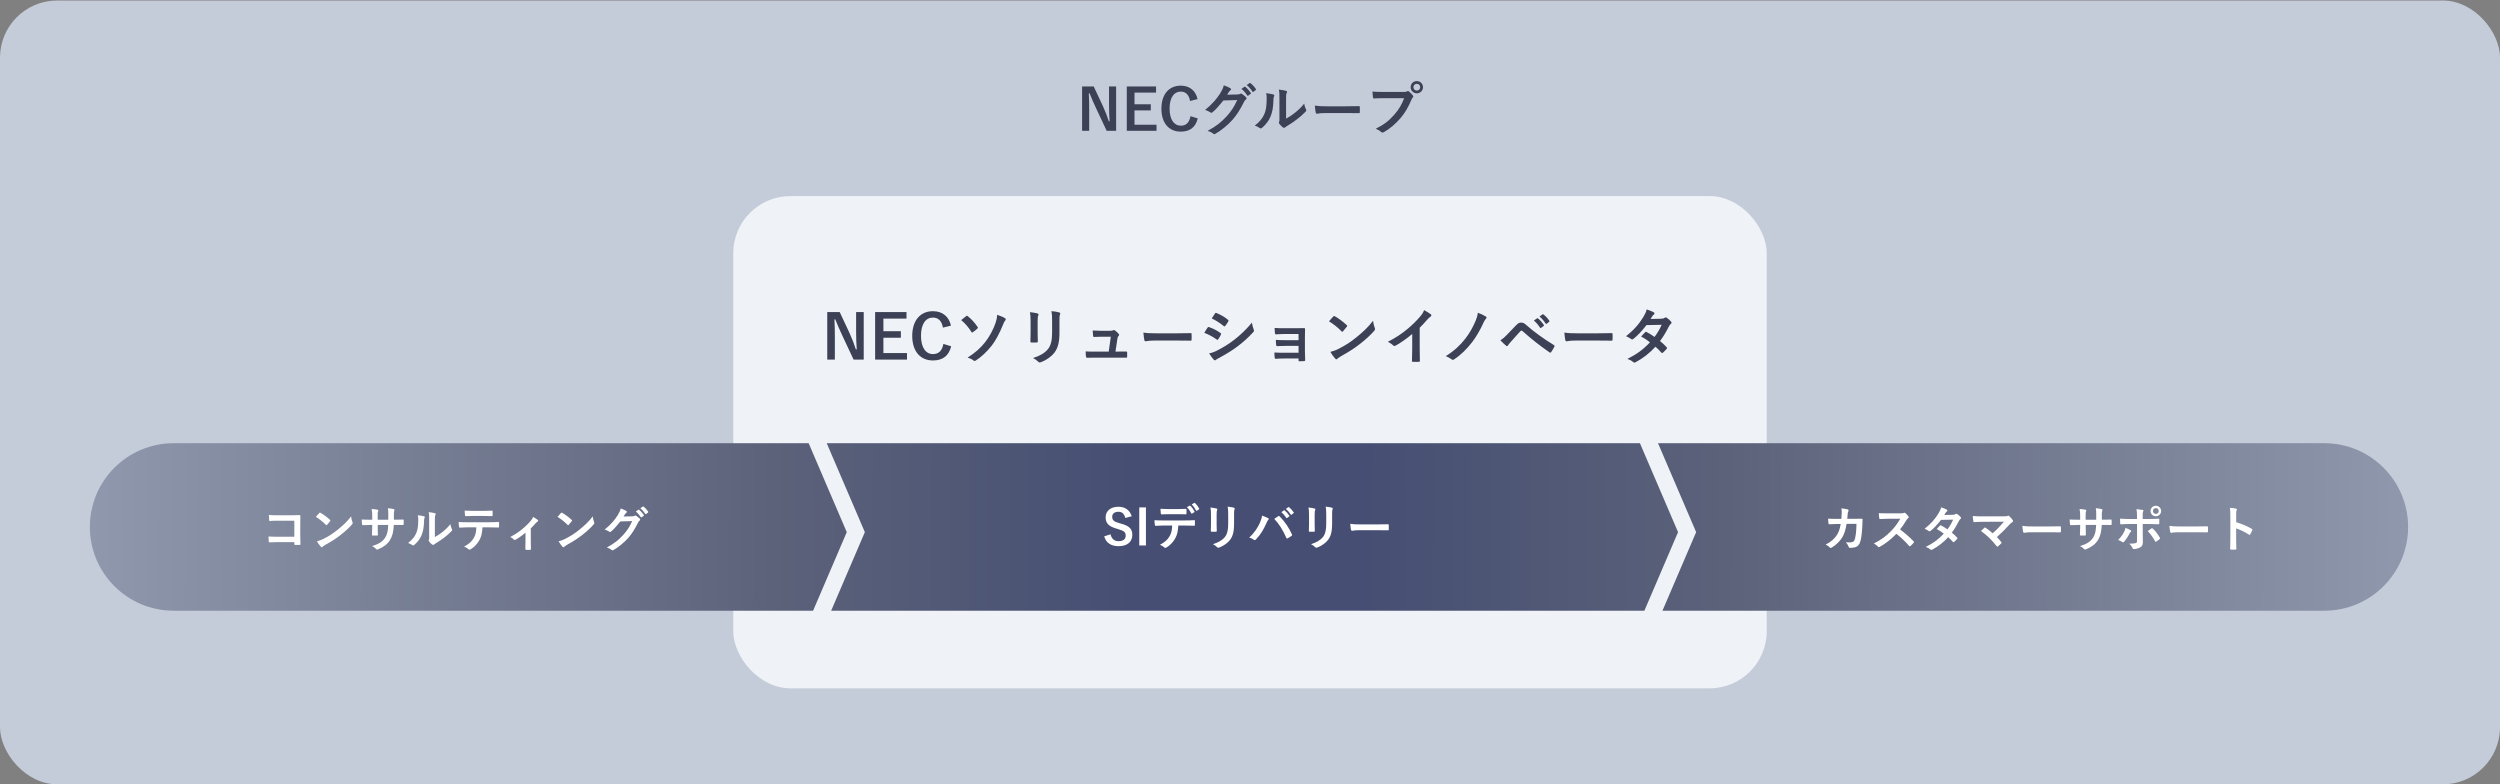 <svg viewBox="0 0 1224 384" fill="none" xmlns="http://www.w3.org/2000/svg">
<rect x="0" y="0" width="1224" height="384" fill="#808080" stroke="none"/>
<rect y="0.25" width="1224" height="383.75" rx="28" fill="#C5CCD9"/>
<path d="M546.457 42.328V64.056H541.837L536.573 52.856C535.313 50.14 534.445 48.124 533.465 45.688H533.073C533.213 48.264 533.269 50.84 533.269 53.528V64.056H529.797V42.328H535.481L539.989 51.96C541.221 54.676 542.061 56.888 542.873 59.408H543.265C543.097 56.748 542.985 54.368 542.985 51.456V42.328H546.457ZM566.008 42.328V45.324H555.452V51.064H563.432V54.06H555.452V61.06H566.232V64.056H551.672V42.328H566.008ZM586.321 48.544L582.653 49.44C582.121 46.416 580.553 44.848 578.089 44.848C574.869 44.848 572.629 47.648 572.629 53.192C572.629 58.708 574.925 61.536 578.089 61.536C580.693 61.536 582.261 60.052 582.877 56.888L586.433 57.98C585.285 62.46 582.485 64.448 578.061 64.448C572.433 64.448 568.625 60.388 568.625 53.22C568.625 46.024 572.461 41.936 578.061 41.936C582.513 41.936 585.425 44.428 586.321 48.544ZM600.79 46.36L605.83 46.248C606.558 46.22 606.922 46.108 607.23 45.912C607.342 45.828 607.454 45.8 607.594 45.8C607.734 45.8 607.874 45.856 608.042 45.968C608.742 46.416 609.386 46.948 609.946 47.48C610.198 47.704 610.31 47.928 610.31 48.124C610.31 48.348 610.17 48.544 609.974 48.712C609.582 49.02 609.302 49.412 609.05 49.916C607.174 53.724 605.382 56.44 603.506 58.568C601.098 61.284 597.766 64 594.994 65.54C594.826 65.652 594.686 65.68 594.546 65.68C594.322 65.68 594.126 65.568 593.902 65.372C593.202 64.812 592.334 64.392 591.242 64.084C595.61 61.676 597.822 59.912 600.566 56.944C602.778 54.48 604.066 52.576 605.746 48.992L598.97 49.188C596.674 52.016 595.274 53.612 593.678 54.928C593.482 55.124 593.286 55.236 593.09 55.236C592.95 55.236 592.81 55.18 592.67 55.068C591.97 54.564 590.934 54.06 589.982 53.864C593.622 50.896 595.778 48.292 597.514 45.548C598.438 43.98 598.858 43.112 599.166 41.768C600.762 42.328 601.826 42.804 602.442 43.252C602.638 43.392 602.722 43.56 602.722 43.728C602.722 43.896 602.638 44.064 602.414 44.204C602.134 44.372 601.938 44.68 601.714 44.96C601.406 45.436 601.126 45.856 600.79 46.36ZM607.818 43.504L609.302 42.468C609.442 42.356 609.554 42.384 609.722 42.524C610.59 43.196 611.598 44.316 612.382 45.52C612.494 45.688 612.494 45.828 612.298 45.968L611.122 46.836C610.926 46.976 610.786 46.948 610.646 46.752C609.806 45.464 608.91 44.4 607.818 43.504ZM610.394 41.656L611.794 40.648C611.962 40.536 612.046 40.564 612.214 40.704C613.25 41.488 614.258 42.608 614.874 43.588C614.986 43.756 615.014 43.924 614.79 44.092L613.67 44.96C613.446 45.128 613.306 45.044 613.194 44.876C612.438 43.672 611.542 42.608 610.394 41.656ZM629.663 48.74V58.092C631.035 57.364 632.323 56.496 633.639 55.488C635.319 54.2 636.971 52.716 638.539 50.728C638.651 51.708 638.931 52.632 639.407 53.556C639.491 53.752 639.575 53.892 639.575 54.032C639.575 54.228 639.463 54.424 639.155 54.732C637.755 56.16 636.467 57.308 635.011 58.4C633.555 59.52 631.987 60.612 630.027 61.76C629.523 62.096 629.467 62.152 629.215 62.348C629.047 62.488 628.851 62.572 628.655 62.572C628.487 62.572 628.291 62.488 628.067 62.348C627.451 61.928 626.807 61.2 626.387 60.64C626.219 60.388 626.135 60.22 626.135 60.052C626.135 59.912 626.163 59.8 626.247 59.632C626.443 59.268 626.415 58.932 626.415 57.504V48.74C626.415 46.304 626.415 45.156 626.135 43.868C627.255 44.008 628.795 44.204 629.635 44.456C629.999 44.54 630.139 44.708 630.139 44.932C630.139 45.1 630.055 45.352 629.915 45.632C629.663 46.164 629.663 46.724 629.663 48.74ZM619.891 45.632C621.487 45.828 622.775 46.024 623.447 46.248C623.923 46.388 623.979 46.724 623.811 47.116C623.503 47.732 623.475 48.348 623.475 49.02C623.419 52.52 622.887 55.18 621.963 57.252C621.235 58.96 620.003 60.78 617.987 62.516C617.707 62.74 617.483 62.88 617.259 62.88C617.091 62.88 616.923 62.796 616.727 62.656C616.027 62.18 615.355 61.844 614.347 61.48C616.531 59.828 618.015 58.12 618.995 55.908C619.779 54.004 620.143 52.464 620.171 47.984C620.171 46.92 620.115 46.472 619.891 45.632ZM659.007 55.348H648.927C646.155 55.348 645.091 55.684 644.811 55.684C644.475 55.684 644.251 55.516 644.167 55.096C644.027 54.452 643.859 53.136 643.747 51.708C645.567 51.988 646.967 52.044 649.795 52.044H658.811C660.939 52.044 663.095 51.988 665.251 51.96C665.671 51.932 665.755 52.016 665.755 52.352C665.811 53.192 665.811 54.144 665.755 54.984C665.755 55.32 665.643 55.432 665.251 55.404C663.151 55.376 661.079 55.348 659.007 55.348ZM687.455 48.068H677.347C675.527 48.068 673.931 48.152 672.727 48.208C672.363 48.236 672.251 48.04 672.195 47.648C672.111 47.088 671.999 45.632 671.943 44.82C673.203 44.96 674.687 45.016 677.319 45.016H687.315C688.155 45.016 688.463 44.96 688.855 44.736C689.023 44.624 689.191 44.568 689.331 44.568C689.499 44.568 689.667 44.624 689.807 44.764C690.535 45.352 691.235 46.024 691.711 46.696C691.851 46.892 691.935 47.06 691.935 47.256C691.935 47.424 691.851 47.592 691.655 47.788C691.403 48.04 691.263 48.32 691.011 48.88C689.639 52.184 687.931 55.264 685.579 57.98C683.171 60.724 680.455 63.048 677.627 64.644C677.375 64.812 677.123 64.896 676.871 64.896C676.647 64.896 676.395 64.812 676.171 64.588C675.527 63.972 674.603 63.468 673.567 63.048C677.655 60.976 680.147 59.044 682.723 56.048C684.907 53.556 686.335 51.176 687.455 48.068ZM693.671 39.696C695.351 39.696 696.695 41.012 696.695 42.692C696.695 44.372 695.351 45.688 693.671 45.688C691.991 45.688 690.647 44.372 690.647 42.692C690.647 40.956 691.991 39.696 693.671 39.696ZM693.671 41.04C692.719 41.04 692.019 41.74 692.019 42.692C692.019 43.644 692.719 44.344 693.671 44.344C694.623 44.344 695.323 43.644 695.323 42.692C695.323 41.74 694.623 41.04 693.671 41.04Z" fill="#3C4155"/>
<rect x="359" y="96" width="506" height="241" rx="28" fill="#EFF2F6"/>
<path d="M422.876 152.78V176.06H417.926L412.286 164.06C410.936 161.15 410.006 158.99 408.956 156.38H408.536C408.686 159.14 408.746 161.9 408.746 164.78V176.06H405.026V152.78H411.116L415.946 163.1C417.266 166.01 418.166 168.38 419.036 171.08H419.456C419.276 168.23 419.156 165.68 419.156 162.56V152.78H422.876ZM443.824 152.78V155.99H432.514V162.14H441.064V165.35H432.514V172.85H444.064V176.06H428.464V152.78H443.824ZM465.587 159.44L461.657 160.4C461.087 157.16 459.407 155.48 456.767 155.48C453.317 155.48 450.917 158.48 450.917 164.42C450.917 170.33 453.377 173.36 456.767 173.36C459.557 173.36 461.237 171.77 461.897 168.38L465.707 169.55C464.477 174.35 461.477 176.48 456.737 176.48C450.707 176.48 446.627 172.13 446.627 164.45C446.627 156.74 450.737 152.36 456.737 152.36C461.507 152.36 464.627 155.03 465.587 159.44ZM470.59 156.71C471.55 155.93 472.63 155.09 473.02 154.79C473.17 154.67 473.29 154.61 473.44 154.61C473.56 154.61 473.68 154.67 473.83 154.82C475.51 156.11 477.34 158.12 478.63 160.07C478.75 160.22 478.78 160.31 478.78 160.43C478.78 160.55 478.69 160.67 478.57 160.85C477.94 161.42 477.01 162.23 476.26 162.68C476.17 162.74 476.08 162.8 475.99 162.8C475.84 162.8 475.69 162.68 475.57 162.47C474.4 160.55 472.69 158.45 470.59 156.71ZM488.2 154.13C489.79 154.67 491.26 155.24 492.07 155.81C492.34 155.96 492.43 156.11 492.43 156.32C492.43 156.56 492.28 156.8 492.1 157.01C491.62 157.55 491.35 158.3 491.08 158.96C489.25 163.55 487.24 167.06 485.47 169.31C483.25 172.16 480.19 174.98 477.79 176.48C477.55 176.63 477.34 176.72 477.16 176.72C476.95 176.72 476.74 176.6 476.5 176.39C475.87 175.88 474.88 175.43 473.74 175.07C477.49 172.7 480.04 170.42 482.32 167.54C484.36 164.96 486.34 161.33 487.42 158.12C487.93 156.56 488.11 155.69 488.2 154.13ZM504.58 163.1V157.22C504.58 155.15 504.49 154.01 504.25 152.84C505.51 152.99 507.1 153.17 507.97 153.47C508.33 153.56 508.48 153.74 508.48 153.95C508.48 154.1 508.42 154.25 508.36 154.4C508.09 154.97 508.03 155.72 508.03 157.25V163.31C508.03 164.87 508.09 166.04 508.12 167.09C508.12 167.54 507.94 167.69 507.46 167.69H505.06C504.64 167.69 504.46 167.54 504.49 167.18C504.49 166.13 504.58 164.39 504.58 163.1ZM518.71 157.25V162.83C518.71 167.27 518.05 170.24 516.28 172.61C514.81 174.56 512.2 176.39 509.68 177.32C509.44 177.41 509.23 177.47 509.05 177.47C508.81 177.47 508.6 177.38 508.33 177.11C507.61 176.39 506.83 175.82 505.78 175.28C508.99 174.29 511.51 172.88 513.1 170.9C514.48 169.19 515.11 166.7 515.11 162.89V157.22C515.11 154.64 515.05 153.68 514.78 152.33C516.22 152.45 517.66 152.66 518.68 152.99C518.98 153.08 519.1 153.26 519.1 153.5C519.1 153.65 519.07 153.83 518.98 153.98C518.71 154.61 518.71 155.39 518.71 157.25ZM546.13 172.13H547.54C548.74 172.13 550.06 172.1 551.2 172.1C551.71 172.07 551.83 172.16 551.86 172.64C551.89 173.21 551.89 173.96 551.86 174.53C551.83 175.1 551.74 175.13 551.29 175.13C549.94 175.13 548.5 175.1 547.12 175.1H536.08C534.85 175.1 533.68 175.1 532.21 175.16C531.88 175.16 531.76 175.01 531.7 174.56C531.58 173.93 531.55 172.97 531.55 172.04C533.26 172.16 534.37 172.16 535.87 172.16H542.83L543.85 164.87H539.02C537.85 164.87 536.5 164.93 535.72 164.96C535.36 164.99 535.24 164.9 535.18 164.39C535.09 163.76 535.03 162.8 534.97 161.81C536.98 161.9 537.88 161.96 539.14 161.96H543.28C544.36 161.96 544.63 161.87 545.05 161.69C545.17 161.6 545.29 161.57 545.38 161.57C545.53 161.57 545.68 161.66 545.83 161.75C546.37 162.14 547.18 162.8 547.66 163.4C547.84 163.58 547.93 163.76 547.93 163.94C547.93 164.12 547.84 164.3 547.66 164.48C547.27 164.9 547.18 165.23 547.06 165.98L546.13 172.13ZM576.16 166.73H565.36C562.39 166.73 561.25 167.09 560.95 167.09C560.59 167.09 560.35 166.91 560.26 166.46C560.11 165.77 559.93 164.36 559.81 162.83C561.76 163.13 563.26 163.19 566.29 163.19H575.95C578.23 163.19 580.54 163.13 582.85 163.1C583.3 163.07 583.39 163.16 583.39 163.52C583.45 164.42 583.45 165.44 583.39 166.34C583.39 166.7 583.27 166.82 582.85 166.79C580.6 166.76 578.38 166.73 576.16 166.73ZM589.63 162.95C590.38 161.75 590.86 160.88 591.22 160.4C591.37 160.19 591.52 160.04 591.79 160.1C594.04 160.85 595.84 161.81 597.55 163.04C597.76 163.19 597.88 163.31 597.88 163.49C597.88 163.58 597.82 163.7 597.76 163.82C597.43 164.63 596.92 165.41 596.44 166.1C596.29 166.28 596.17 166.4 596.05 166.4C595.93 166.4 595.84 166.34 595.69 166.22C593.77 164.81 591.82 163.82 589.63 162.95ZM593.26 155.9C593.77 155.12 594.34 154.28 594.85 153.5C595.06 153.14 595.24 153.08 595.6 153.26C597.52 154.04 599.59 155.15 601.24 156.59C601.42 156.71 601.48 156.86 601.48 156.98C601.48 157.1 601.45 157.22 601.36 157.37C600.94 158.12 600.34 159.08 599.83 159.62C599.74 159.77 599.62 159.8 599.53 159.8C599.38 159.8 599.23 159.71 599.08 159.59C597.52 158.3 595.18 156.77 593.26 155.9ZM592 173C593.26 172.76 594.31 172.43 596.08 171.53C598.93 170.03 601.39 168.62 604.3 166.34C606.7 164.51 609.91 161.63 612.94 157.97C613.12 159.29 613.36 160.04 613.81 161.33C613.9 161.54 613.96 161.72 613.96 161.9C613.96 162.14 613.87 162.35 613.63 162.59C610.84 165.59 608.95 167.24 606.01 169.52C603.4 171.5 600.61 173.21 597.04 175.16C596.32 175.55 595.6 175.88 595.3 176.18C595.12 176.36 594.97 176.42 594.82 176.42C594.61 176.42 594.4 176.3 594.22 176.06C593.59 175.43 592.78 174.26 592 173ZM635.77 166.55V163.52H628.84C627.43 163.52 625.99 163.67 624.64 163.7C624.37 163.73 624.22 163.49 624.19 163.01C624.13 162.26 624.1 161.69 624.04 160.55C625.75 160.7 626.68 160.7 628.84 160.7H634.06C635.53 160.7 637.18 160.7 638.5 160.64C638.86 160.64 638.98 160.82 638.95 161.12C638.95 162.47 638.89 163.73 638.89 165.05V171.98C638.89 173.33 638.95 174.71 639.01 176.24C639.01 176.69 638.86 176.78 638.35 176.81C637.87 176.84 636.91 176.87 636.31 176.87C635.83 176.87 635.77 176.78 635.77 176.42V175.52H628.66C627.25 175.52 625.9 175.58 624.52 175.67C624.22 175.67 624.13 175.52 624.1 175.07C624.01 174.47 623.95 173.6 623.95 172.58C625.57 172.7 627.04 172.7 628.78 172.7H635.77V169.34H629.41C628.06 169.34 626.59 169.4 625.3 169.46C624.94 169.46 624.82 169.28 624.79 168.8C624.7 168.2 624.67 167.42 624.67 166.4C626.29 166.52 627.4 166.55 629.35 166.55H635.77ZM650.68 157.31C651.34 156.5 652.21 155.57 652.78 154.97C652.9 154.82 653.05 154.73 653.2 154.73C653.32 154.73 653.44 154.79 653.59 154.88C655.12 155.69 657.61 157.52 659.32 159.14C659.5 159.32 659.59 159.44 659.59 159.56C659.59 159.68 659.53 159.8 659.41 159.95C658.96 160.55 657.97 161.75 657.55 162.2C657.4 162.35 657.31 162.44 657.19 162.44C657.07 162.44 656.95 162.35 656.8 162.2C655 160.34 652.84 158.63 650.68 157.31ZM651.34 172.28C652.87 171.86 653.8 171.59 655.39 170.78C659.05 168.89 661 167.63 664.03 165.2C667.69 162.23 669.7 160.31 672.25 157.04C672.43 158.54 672.7 159.56 673.09 160.55C673.18 160.76 673.24 160.94 673.24 161.12C673.24 161.39 673.09 161.63 672.76 162.02C671.17 163.88 668.59 166.28 665.86 168.38C663.37 170.33 660.85 172.01 656.8 174.26C655.45 175.07 655.06 175.37 654.79 175.64C654.61 175.82 654.43 175.94 654.25 175.94C654.1 175.94 653.92 175.82 653.74 175.61C652.99 174.77 652.06 173.54 651.34 172.28ZM695.08 160.46V170.39C695.08 172.46 695.11 174.23 695.17 176.63C695.2 177.02 695.05 177.14 694.72 177.14C693.76 177.2 692.68 177.2 691.72 177.14C691.39 177.14 691.27 177.02 691.3 176.66C691.33 174.5 691.42 172.55 691.42 170.51V163.52C688.78 165.74 685.57 168.02 683.17 169.28C683.02 169.37 682.87 169.4 682.72 169.4C682.48 169.4 682.3 169.31 682.09 169.1C681.4 168.41 680.41 167.81 679.51 167.33C683.65 165.2 686.2 163.46 688.96 161.18C691.33 159.23 693.49 157.13 695.35 154.91C696.37 153.71 696.76 153.11 697.24 151.82C698.59 152.57 699.91 153.38 700.57 153.92C700.75 154.04 700.81 154.22 700.81 154.37C700.81 154.61 700.63 154.88 700.39 155.03C699.88 155.36 699.4 155.81 698.59 156.68C697.42 158.09 696.31 159.26 695.08 160.46ZM723.548 153.11C724.958 153.65 726.338 154.25 727.448 154.94C727.688 155.09 727.808 155.27 727.808 155.45C727.808 155.63 727.718 155.78 727.598 155.96C727.058 156.5 726.788 156.98 726.308 158C724.868 161.3 722.618 165.14 720.758 167.51C718.208 170.84 715.148 173.87 711.938 175.94C711.728 176.09 711.518 176.18 711.308 176.18C711.098 176.18 710.888 176.09 710.678 175.91C709.958 175.37 708.938 174.77 707.828 174.38C712.058 171.74 715.088 168.86 717.518 165.68C719.468 163.16 721.148 160.22 722.468 157.04C723.038 155.57 723.338 154.85 723.548 153.11ZM734.594 166.61C735.794 165.86 736.514 165.26 737.654 164.06C739.124 162.56 740.594 161.03 742.004 159.53C743.204 158.27 743.774 157.94 744.704 157.94C745.634 157.94 746.204 158.18 747.314 159.17C751.124 162.56 755.714 165.83 760.754 168.92C761.144 169.1 761.204 169.4 761.024 169.73C760.484 170.81 759.974 171.65 759.464 172.34C759.314 172.55 759.164 172.67 759.014 172.67C758.894 172.67 758.804 172.64 758.684 172.55C753.914 169.25 749.714 165.92 745.394 162.08C745.214 161.93 745.064 161.87 744.914 161.87C744.704 161.87 744.584 161.96 744.434 162.11C742.964 163.64 741.614 165.26 739.544 167.54C738.734 168.44 738.494 168.83 738.344 169.07C738.194 169.31 738.014 169.46 737.804 169.46C737.684 169.46 737.534 169.4 737.384 169.25C736.574 168.59 735.674 167.72 734.594 166.61ZM750.974 156.95L752.564 155.84C752.714 155.72 752.834 155.75 753.014 155.9C753.944 156.62 755.024 157.82 755.864 159.11C755.984 159.29 755.984 159.44 755.774 159.59L754.514 160.52C754.304 160.67 754.154 160.64 754.004 160.43C753.104 159.05 752.144 157.91 750.974 156.95ZM753.734 154.97L755.234 153.89C755.414 153.77 755.504 153.8 755.684 153.95C756.794 154.79 757.874 155.99 758.534 157.04C758.654 157.22 758.684 157.4 758.444 157.58L757.244 158.51C757.004 158.69 756.854 158.6 756.734 158.42C755.924 157.13 754.964 155.99 753.734 154.97ZM782.264 166.73H771.464C768.494 166.73 767.354 167.09 767.054 167.09C766.694 167.09 766.454 166.91 766.364 166.46C766.214 165.77 766.034 164.36 765.914 162.83C767.864 163.13 769.364 163.19 772.394 163.19H782.054C784.334 163.19 786.644 163.13 788.954 163.1C789.404 163.07 789.494 163.16 789.494 163.52C789.554 164.42 789.554 165.44 789.494 166.34C789.494 166.7 789.374 166.82 788.954 166.79C786.704 166.76 784.484 166.73 782.264 166.73ZM808.124 156.17L813.404 156.05C814.274 156.02 814.664 155.84 815.054 155.6C815.264 155.45 815.414 155.39 815.564 155.39C815.714 155.39 815.894 155.48 816.104 155.63C816.764 156.02 817.604 156.83 818.144 157.46C818.324 157.64 818.384 157.82 818.384 158C818.384 158.18 818.294 158.36 818.054 158.57C817.754 158.84 817.454 159.14 817.154 159.71C815.864 162.26 814.454 164.72 812.744 166.97C813.974 167.96 815.114 169.01 815.984 170C816.104 170.12 816.164 170.27 816.164 170.42C816.164 170.54 816.104 170.69 815.984 170.81C815.564 171.32 814.634 172.28 814.124 172.7C814.004 172.79 813.884 172.85 813.764 172.85C813.674 172.85 813.554 172.79 813.434 172.67C812.714 171.83 811.514 170.63 810.524 169.76C807.464 173.06 804.374 175.4 800.954 177.26C800.684 177.41 800.444 177.53 800.204 177.53C800.024 177.53 799.844 177.44 799.634 177.26C798.674 176.48 797.834 176.09 796.784 175.73C801.434 173.36 804.434 171.2 807.824 167.6C806.684 166.67 805.334 165.74 803.504 164.78C804.164 164.06 804.794 163.28 805.484 162.65C805.604 162.53 805.724 162.44 805.874 162.44C805.964 162.44 806.054 162.5 806.174 162.56C807.254 163.07 808.574 163.94 810.044 164.96C811.484 163.1 812.594 161.15 813.554 159.02L806.114 159.17C803.654 162.32 801.704 164.39 799.694 165.92C799.484 166.07 799.304 166.19 799.094 166.19C798.944 166.19 798.764 166.13 798.614 165.98C797.864 165.44 797.084 165.02 796.094 164.6C800.294 161.27 802.544 158.51 804.584 155.18C805.544 153.56 805.934 152.75 806.204 151.49C807.224 151.85 808.784 152.36 809.714 152.96C809.954 153.08 810.044 153.26 810.044 153.44C810.044 153.65 809.894 153.89 809.684 154.04C809.414 154.22 809.204 154.46 809.054 154.67C808.814 155.09 808.634 155.39 808.124 156.17Z" fill="#3C4155"/>
<path d="M414.576 260.536L398.087 299H85C62.356 299 44 280.644 44 258C44 235.356 62.356 217 85 217H395.912L414.576 260.536ZM821.576 260.536L805.087 299H406.942L423.179 261.127L423.432 260.536L423.179 259.945L404.768 217H802.912L821.576 260.536ZM1138.01 217C1160.65 217 1179.01 235.356 1179.01 258C1179.01 280.644 1160.65 299 1138.01 299H813.942L830.179 261.127L830.432 260.536L830.179 259.945L811.768 217H1138.01Z" fill="url(#paint0_linear_2731_10674)"/>
<path d="M144.103 262.792V254.944H135.727C134.095 254.944 132.967 254.992 132.127 255.088C131.863 255.088 131.767 254.968 131.767 254.68C131.695 254.032 131.647 252.904 131.647 252.112C133.087 252.256 133.927 252.28 135.655 252.28H142.783C144.031 252.28 145.303 252.232 146.575 252.184C146.959 252.184 147.079 252.28 147.055 252.592C147.055 253.864 147.007 255.112 147.007 256.384V262.12C147.007 263.872 147.079 265.792 147.103 266.464C147.103 266.704 147.007 266.776 146.671 266.8C145.999 266.848 145.231 266.848 144.559 266.8C144.175 266.776 144.103 266.752 144.103 266.392V265.432H135.847C134.335 265.432 133.063 265.504 131.911 265.528C131.695 265.528 131.599 265.432 131.575 265.168C131.503 264.544 131.455 263.68 131.455 262.672C132.583 262.744 133.975 262.792 135.871 262.792H144.103ZM154.639 253.048C155.167 252.4 155.863 251.656 156.319 251.176C156.415 251.056 156.535 250.984 156.655 250.984C156.751 250.984 156.847 251.032 156.967 251.104C158.191 251.752 160.183 253.216 161.551 254.512C161.695 254.656 161.767 254.752 161.767 254.848C161.767 254.944 161.719 255.04 161.623 255.16C161.263 255.64 160.471 256.6 160.135 256.96C160.015 257.08 159.943 257.152 159.847 257.152C159.751 257.152 159.655 257.08 159.535 256.96C158.095 255.472 156.367 254.104 154.639 253.048ZM155.167 265.024C156.391 264.688 157.135 264.472 158.407 263.824C161.335 262.312 162.895 261.304 165.319 259.36C168.247 256.984 169.855 255.448 171.895 252.832C172.039 254.032 172.255 254.848 172.567 255.64C172.639 255.808 172.687 255.952 172.687 256.096C172.687 256.312 172.567 256.504 172.303 256.816C171.031 258.304 168.967 260.224 166.783 261.904C164.791 263.464 162.775 264.808 159.535 266.608C158.455 267.256 158.143 267.496 157.927 267.712C157.783 267.856 157.639 267.952 157.495 267.952C157.375 267.952 157.231 267.856 157.087 267.688C156.487 267.016 155.743 266.032 155.167 265.024ZM192.847 254.44H193.687C194.863 254.44 196.207 254.416 197.311 254.368C197.599 254.344 197.623 254.488 197.647 254.752C197.695 255.352 197.695 256.048 197.647 256.648C197.623 256.96 197.575 257.056 197.239 257.032C196.423 257.032 194.959 257.008 193.783 257.008H192.799C192.655 260.44 192.127 262.456 190.951 264.4C189.751 266.392 187.807 267.832 185.287 268.864C184.951 269.008 184.759 269.08 184.615 269.08C184.471 269.08 184.351 269.008 184.159 268.816C183.439 268.072 182.983 267.736 182.167 267.376C185.575 266.32 187.423 265.096 188.647 263.128C189.583 261.592 189.967 259.936 190.063 257.008H184.951V257.872C184.951 259.288 184.951 260.584 185.023 261.856C185.047 262.12 184.879 262.168 184.615 262.192C183.991 262.24 183.199 262.24 182.551 262.192C182.239 262.168 182.095 262.12 182.119 261.856C182.191 260.608 182.239 259.432 182.239 257.92V257.008H181.519C180.223 257.008 178.303 257.08 177.559 257.128C177.367 257.128 177.295 256.984 177.271 256.672C177.175 256.168 177.151 255.328 177.103 254.344C178.111 254.416 179.671 254.464 181.519 254.464H182.239V252.712C182.239 251.176 182.191 250.576 181.951 249.184C183.199 249.304 184.375 249.424 184.879 249.568C185.143 249.616 185.239 249.736 185.239 249.904C185.239 250.048 185.167 250.216 185.095 250.408C184.927 250.84 184.927 251.08 184.927 252.712V254.464H190.087L190.111 252.112C190.135 250.768 190.063 249.664 189.895 248.824C190.807 248.92 192.127 249.064 192.703 249.232C193.039 249.304 193.135 249.424 193.135 249.616C193.135 249.712 193.111 249.856 193.039 250.048C192.871 250.504 192.847 251.128 192.847 252.16V254.44ZM212.911 254.92V262.936C214.087 262.312 215.191 261.568 216.319 260.704C217.759 259.6 219.175 258.328 220.519 256.624C220.615 257.464 220.855 258.256 221.263 259.048C221.335 259.216 221.407 259.336 221.407 259.456C221.407 259.624 221.311 259.792 221.047 260.056C219.847 261.28 218.743 262.264 217.495 263.2C216.247 264.16 214.903 265.096 213.223 266.08C212.791 266.368 212.743 266.416 212.527 266.584C212.383 266.704 212.215 266.776 212.047 266.776C211.903 266.776 211.735 266.704 211.543 266.584C211.015 266.224 210.463 265.6 210.103 265.12C209.959 264.904 209.887 264.76 209.887 264.616C209.887 264.496 209.911 264.4 209.983 264.256C210.151 263.944 210.127 263.656 210.127 262.432V254.92C210.127 252.832 210.127 251.848 209.887 250.744C210.847 250.864 212.167 251.032 212.887 251.248C213.199 251.32 213.319 251.464 213.319 251.656C213.319 251.8 213.247 252.016 213.127 252.256C212.911 252.712 212.911 253.192 212.911 254.92ZM204.535 252.256C205.903 252.424 207.007 252.592 207.583 252.784C207.991 252.904 208.039 253.192 207.895 253.528C207.631 254.056 207.607 254.584 207.607 255.16C207.559 258.16 207.103 260.44 206.311 262.216C205.687 263.68 204.631 265.24 202.903 266.728C202.663 266.92 202.471 267.04 202.279 267.04C202.135 267.04 201.991 266.968 201.823 266.848C201.223 266.44 200.647 266.152 199.783 265.84C201.655 264.424 202.927 262.96 203.767 261.064C204.439 259.432 204.751 258.112 204.775 254.272C204.775 253.36 204.727 252.976 204.535 252.256ZM239.431 258.184H236.215C236.071 260.872 235.735 262.48 234.799 264.304C233.839 266.176 232.111 267.928 230.575 268.84C230.311 269.008 230.071 269.128 229.855 269.128C229.687 269.128 229.519 269.056 229.351 268.888C228.871 268.408 228.055 267.928 227.215 267.616C229.567 266.344 230.983 265.168 231.991 263.344C232.879 261.76 233.119 260.464 233.215 258.184H228.655C227.455 258.184 226.279 258.256 225.055 258.328C224.839 258.352 224.767 258.184 224.743 257.872C224.623 257.2 224.551 256.288 224.551 255.568C225.895 255.688 227.239 255.688 228.631 255.688H239.407C241.279 255.688 242.671 255.64 244.087 255.544C244.327 255.544 244.351 255.688 244.351 256.024C244.375 256.336 244.375 257.56 244.351 257.872C244.351 258.184 244.207 258.28 243.991 258.28C242.743 258.232 241.087 258.184 239.431 258.184ZM236.839 252.616H231.463C230.359 252.616 229.399 252.664 228.055 252.712C227.743 252.712 227.671 252.592 227.647 252.304C227.575 251.728 227.551 250.864 227.479 250C229.159 250.096 230.383 250.12 231.463 250.12H236.839C238.183 250.12 239.695 250.096 240.895 250.024C241.135 250.024 241.183 250.168 241.183 250.48C241.231 251.056 241.231 251.656 241.183 252.232C241.183 252.568 241.135 252.688 240.871 252.688C239.575 252.64 238.159 252.616 236.839 252.616ZM259.872 258.712V264.856C259.872 266.008 259.92 267.544 259.944 268.768C259.968 269.056 259.824 269.176 259.536 269.2C258.912 269.248 258.216 269.248 257.592 269.2C257.328 269.176 257.184 269.056 257.208 268.768C257.232 267.4 257.28 266.2 257.28 264.928V260.824C255.648 262.192 253.536 263.656 252.312 264.28C252.216 264.352 252.096 264.376 252 264.376C251.832 264.376 251.64 264.28 251.52 264.136C251.088 263.632 250.44 263.152 249.792 262.936C253.56 260.968 256.824 258.448 259.752 255.136C260.304 254.488 260.712 253.888 261.024 253.072C261.84 253.552 262.848 254.176 263.232 254.512C263.4 254.656 263.496 254.824 263.496 254.944C263.496 255.112 263.376 255.28 263.136 255.4C262.824 255.568 262.272 256.144 262.056 256.384C261.432 257.104 260.712 257.896 259.872 258.712ZM272.952 253.048C273.48 252.4 274.176 251.656 274.632 251.176C274.728 251.056 274.848 250.984 274.968 250.984C275.064 250.984 275.16 251.032 275.28 251.104C276.504 251.752 278.496 253.216 279.864 254.512C280.008 254.656 280.08 254.752 280.08 254.848C280.08 254.944 280.032 255.04 279.936 255.16C279.576 255.64 278.784 256.6 278.448 256.96C278.328 257.08 278.256 257.152 278.16 257.152C278.064 257.152 277.968 257.08 277.848 256.96C276.408 255.472 274.68 254.104 272.952 253.048ZM273.48 265.024C274.704 264.688 275.448 264.472 276.72 263.824C279.648 262.312 281.208 261.304 283.632 259.36C286.56 256.984 288.168 255.448 290.208 252.832C290.352 254.032 290.568 254.848 290.88 255.64C290.952 255.808 291 255.952 291 256.096C291 256.312 290.88 256.504 290.616 256.816C289.344 258.304 287.28 260.224 285.096 261.904C283.104 263.464 281.088 264.808 277.848 266.608C276.768 267.256 276.456 267.496 276.24 267.712C276.096 267.856 275.952 267.952 275.808 267.952C275.688 267.952 275.544 267.856 275.4 267.688C274.8 267.016 274.056 266.032 273.48 265.024ZM305.28 252.88L309.6 252.784C310.224 252.76 310.536 252.664 310.8 252.496C310.896 252.424 310.992 252.4 311.112 252.4C311.232 252.4 311.352 252.448 311.496 252.544C312.096 252.928 312.648 253.384 313.128 253.84C313.344 254.032 313.44 254.224 313.44 254.392C313.44 254.584 313.32 254.752 313.152 254.896C312.816 255.16 312.576 255.496 312.36 255.928C310.752 259.192 309.216 261.52 307.608 263.344C305.544 265.672 302.688 268 300.312 269.32C300.168 269.416 300.048 269.44 299.928 269.44C299.736 269.44 299.568 269.344 299.376 269.176C298.776 268.696 298.032 268.336 297.096 268.072C300.84 266.008 302.736 264.496 305.088 261.952C306.984 259.84 308.088 258.208 309.528 255.136L303.72 255.304C301.752 257.728 300.552 259.096 299.184 260.224C299.016 260.392 298.848 260.488 298.68 260.488C298.56 260.488 298.44 260.44 298.32 260.344C297.72 259.912 296.832 259.48 296.016 259.312C299.136 256.768 300.984 254.536 302.472 252.184C303.264 250.84 303.624 250.096 303.888 248.944C305.256 249.424 306.168 249.832 306.696 250.216C306.864 250.336 306.936 250.48 306.936 250.624C306.936 250.768 306.864 250.912 306.672 251.032C306.432 251.176 306.264 251.44 306.072 251.68C305.808 252.088 305.568 252.448 305.28 252.88ZM311.304 250.432L312.576 249.544C312.696 249.448 312.792 249.472 312.936 249.592C313.68 250.168 314.544 251.128 315.216 252.16C315.312 252.304 315.312 252.424 315.144 252.544L314.136 253.288C313.968 253.408 313.848 253.384 313.728 253.216C313.008 252.112 312.24 251.2 311.304 250.432ZM313.512 248.848L314.712 247.984C314.856 247.888 314.928 247.912 315.072 248.032C315.96 248.704 316.824 249.664 317.352 250.504C317.448 250.648 317.472 250.792 317.28 250.936L316.32 251.68C316.128 251.824 316.008 251.752 315.912 251.608C315.264 250.576 314.496 249.664 313.512 248.848Z" fill="white"/>
<path d="M554.086 252.744L550.942 253.608C550.462 251.592 549.358 250.56 547.63 250.56C545.662 250.56 544.534 251.496 544.534 252.984C544.534 254.616 545.254 255.36 547.942 256.104L548.926 256.392C553.174 257.544 554.374 259.152 554.374 261.888C554.374 265.152 552.118 267.408 547.654 267.408C544.03 267.408 541.51 265.824 540.622 262.584L543.718 261.6C544.198 263.76 545.614 264.96 547.582 264.96C550.03 264.96 551.134 263.904 551.134 262.296C551.134 260.688 550.558 259.944 547.51 259.08L546.55 258.792C542.59 257.616 541.318 256.056 541.318 253.2C541.318 250.392 543.526 248.112 547.534 248.112C550.798 248.112 553.102 249.648 554.086 252.744ZM561.05 248.424V267.048H557.786V248.424H561.05ZM581.096 248.328L582.464 247.56C582.584 247.488 582.68 247.512 582.8 247.632C583.496 248.28 584.264 249.336 584.84 250.416C584.912 250.56 584.912 250.68 584.72 250.8L583.64 251.448C583.472 251.544 583.352 251.496 583.256 251.328C582.632 250.152 581.96 249.168 581.096 248.328ZM583.448 246.96L584.744 246.216C584.888 246.12 584.96 246.168 585.08 246.288C585.896 247.056 586.664 248.088 587.12 248.976C587.192 249.12 587.216 249.264 587 249.408L585.992 250.056C585.776 250.176 585.656 250.08 585.584 249.936C585.032 248.856 584.36 247.872 583.448 246.96ZM576.56 251.736H572.144C571.04 251.736 570.08 251.784 568.736 251.832C568.424 251.832 568.352 251.712 568.328 251.424C568.256 250.848 568.232 249.984 568.16 249.12C569.84 249.216 571.064 249.24 572.144 249.24H576.56C577.904 249.24 579.416 249.216 580.616 249.144C580.856 249.144 580.904 249.288 580.904 249.6C580.952 250.176 580.952 250.776 580.904 251.352C580.904 251.688 580.856 251.808 580.592 251.808C579.296 251.76 577.88 251.736 576.56 251.736ZM580.112 257.304H576.896C576.752 259.992 576.416 261.6 575.48 263.424C574.52 265.296 572.792 267.048 571.256 267.96C570.992 268.128 570.752 268.248 570.536 268.248C570.368 268.248 570.2 268.176 570.032 268.008C569.552 267.528 568.736 267.048 567.896 266.736C570.248 265.464 571.664 264.288 572.672 262.464C573.56 260.88 573.8 259.584 573.896 257.304H569.336C568.136 257.304 566.96 257.376 565.736 257.448C565.52 257.472 565.448 257.304 565.424 256.992C565.304 256.32 565.232 255.408 565.232 254.688C566.576 254.808 567.92 254.808 569.312 254.808H580.088C581.96 254.808 583.352 254.76 584.768 254.664C585.008 254.664 585.032 254.808 585.032 255.144C585.056 255.456 585.056 256.68 585.032 256.992C585.032 257.304 584.888 257.4 584.672 257.4C583.424 257.352 581.768 257.304 580.112 257.304ZM592.898 256.68V251.976C592.898 250.32 592.826 249.408 592.634 248.472C593.642 248.592 594.914 248.736 595.61 248.976C595.898 249.048 596.018 249.192 596.018 249.36C596.018 249.48 595.97 249.6 595.922 249.72C595.706 250.176 595.658 250.776 595.658 252V256.848C595.658 258.096 595.706 259.032 595.73 259.872C595.73 260.232 595.586 260.352 595.202 260.352H593.282C592.946 260.352 592.802 260.232 592.826 259.944C592.826 259.104 592.898 257.712 592.898 256.68ZM604.202 252V256.464C604.202 260.016 603.674 262.392 602.258 264.288C601.082 265.848 598.994 267.312 596.978 268.056C596.786 268.128 596.618 268.176 596.474 268.176C596.282 268.176 596.114 268.104 595.898 267.888C595.322 267.312 594.698 266.856 593.858 266.424C596.426 265.632 598.442 264.504 599.714 262.92C600.818 261.552 601.322 259.56 601.322 256.512V251.976C601.322 249.912 601.274 249.144 601.058 248.064C602.21 248.16 603.362 248.328 604.178 248.592C604.418 248.664 604.514 248.808 604.514 249C604.514 249.12 604.49 249.264 604.418 249.384C604.202 249.888 604.202 250.512 604.202 252ZM611.618 263.16C614.138 260.928 615.866 258.192 616.826 256.008C617.474 254.544 617.834 253.32 617.906 252.456C619.13 252.888 620.21 253.32 620.882 253.68C621.098 253.776 621.17 253.92 621.17 254.064C621.17 254.232 621.074 254.4 620.93 254.544C620.666 254.808 620.474 255.144 620.09 256.008C618.674 259.2 617.258 261.648 614.954 264.072C614.738 264.312 614.522 264.432 614.282 264.432C614.09 264.432 613.922 264.36 613.73 264.192C613.25 263.808 612.482 263.424 611.618 263.16ZM623.882 254.04C624.746 253.464 625.394 253.008 625.802 252.744C625.922 252.648 626.042 252.6 626.138 252.6C626.258 252.6 626.354 252.648 626.498 252.792C629.114 255.408 631.13 258.528 632.522 261.6C632.594 261.72 632.618 261.816 632.618 261.936C632.618 262.08 632.546 262.2 632.378 262.32C631.922 262.68 631.154 263.184 630.386 263.592C630.074 263.736 629.906 263.688 629.81 263.376C628.034 259.368 626.258 256.56 623.882 254.04ZM627.338 250.752L628.61 249.864C628.73 249.768 628.826 249.792 628.97 249.912C629.714 250.488 630.578 251.448 631.25 252.48C631.346 252.624 631.346 252.744 631.178 252.864L630.17 253.608C630.002 253.728 629.882 253.704 629.762 253.536C629.042 252.432 628.274 251.52 627.338 250.752ZM629.546 249.168L630.746 248.304C630.89 248.208 630.962 248.232 631.106 248.352C631.994 249.024 632.858 249.984 633.386 250.824C633.482 250.968 633.506 251.112 633.314 251.256L632.354 252C632.162 252.144 632.042 252.072 631.946 251.928C631.298 250.896 630.53 249.984 629.546 249.168ZM640.898 256.68V251.976C640.898 250.32 640.826 249.408 640.634 248.472C641.642 248.592 642.914 248.736 643.61 248.976C643.898 249.048 644.018 249.192 644.018 249.36C644.018 249.48 643.97 249.6 643.922 249.72C643.706 250.176 643.658 250.776 643.658 252V256.848C643.658 258.096 643.706 259.032 643.73 259.872C643.73 260.232 643.586 260.352 643.202 260.352H641.282C640.946 260.352 640.802 260.232 640.826 259.944C640.826 259.104 640.898 257.712 640.898 256.68ZM652.202 252V256.464C652.202 260.016 651.674 262.392 650.258 264.288C649.082 265.848 646.994 267.312 644.978 268.056C644.786 268.128 644.618 268.176 644.474 268.176C644.282 268.176 644.114 268.104 643.898 267.888C643.322 267.312 642.698 266.856 641.858 266.424C644.426 265.632 646.442 264.504 647.714 262.92C648.818 261.552 649.322 259.56 649.322 256.512V251.976C649.322 249.912 649.274 249.144 649.058 248.064C650.21 248.16 651.362 248.328 652.178 248.592C652.418 248.664 652.514 248.808 652.514 249C652.514 249.12 652.49 249.264 652.418 249.384C652.202 249.888 652.202 250.512 652.202 252ZM674.162 259.584H665.522C663.146 259.584 662.234 259.872 661.994 259.872C661.706 259.872 661.514 259.728 661.442 259.368C661.322 258.816 661.178 257.688 661.082 256.464C662.642 256.704 663.842 256.752 666.266 256.752H673.994C675.818 256.752 677.666 256.704 679.514 256.68C679.874 256.656 679.946 256.728 679.946 257.016C679.994 257.736 679.994 258.552 679.946 259.272C679.946 259.56 679.85 259.656 679.514 259.632C677.714 259.608 675.938 259.584 674.162 259.584Z" fill="white"/>
<path d="M899.023 254.032H901.543C901.639 252.856 901.687 252.088 901.711 250.792C901.711 250.168 901.687 249.664 901.543 248.896C902.815 249.016 903.895 249.184 904.663 249.4C904.975 249.496 905.071 249.688 905.071 249.904C905.071 250.048 905.023 250.216 904.951 250.36C904.735 250.72 904.687 250.96 904.639 251.488C904.567 252.256 904.543 252.832 904.423 254.008H908.071C909.175 254.008 910.303 253.96 911.407 253.96C911.791 253.96 911.911 254.032 911.911 254.296C911.911 254.608 911.863 255.568 911.815 256.84C911.719 259.792 911.383 263.128 910.927 264.736C910.447 266.584 909.631 267.592 908.095 267.976C907.543 268.12 906.679 268.24 905.671 268.24C905.383 268.24 905.191 268.072 905.095 267.76C904.783 266.872 904.399 266.224 903.703 265.576C905.479 265.648 906.367 265.552 906.967 265.36C907.615 265.144 907.927 264.76 908.215 263.68C908.647 261.856 908.863 259.816 908.935 256.48H904.087C903.607 259.384 902.959 261.544 901.951 263.128C900.847 264.928 899.071 266.728 896.863 268.072C896.671 268.192 896.479 268.264 896.311 268.264C896.167 268.264 895.999 268.192 895.855 268.024C895.375 267.496 894.655 266.992 893.839 266.632C896.599 265.24 898.183 263.728 899.479 261.736C900.223 260.536 900.823 258.904 901.207 256.552H899.047C897.871 256.552 896.719 256.6 895.591 256.672C895.351 256.696 895.255 256.552 895.231 256.264C895.135 255.688 895.087 254.824 895.039 253.936C896.551 254.032 897.631 254.032 899.023 254.032ZM923.935 251.32H930.535C931.399 251.32 931.831 251.296 932.191 251.104C932.287 251.032 932.359 251.008 932.455 251.008C932.599 251.008 932.719 251.104 932.863 251.2C933.415 251.632 933.967 252.256 934.423 252.88C934.495 253 934.543 253.096 934.543 253.192C934.543 253.336 934.447 253.504 934.231 253.672C933.919 253.936 933.607 254.296 933.343 254.728C932.359 256.408 931.423 257.752 930.271 259.216C932.575 260.92 934.711 262.792 936.919 265.024C937.039 265.144 937.111 265.264 937.111 265.36C937.111 265.456 937.063 265.576 936.943 265.72C936.487 266.272 935.935 266.848 935.335 267.352C935.239 267.448 935.143 267.496 935.047 267.496C934.927 267.496 934.831 267.424 934.711 267.304C932.695 264.952 930.631 263.056 928.471 261.352C925.759 264.184 923.023 266.224 920.407 267.688C920.191 267.784 920.023 267.88 919.855 267.88C919.711 267.88 919.567 267.808 919.447 267.664C918.919 267.016 918.223 266.536 917.431 266.104C921.175 264.208 923.407 262.504 925.879 259.984C927.607 258.184 928.927 256.48 930.391 253.96L924.199 253.984C922.951 253.984 921.703 254.032 920.407 254.128C920.215 254.152 920.143 253.984 920.095 253.72C919.975 253.216 919.879 252.064 919.879 251.224C921.175 251.32 922.375 251.32 923.935 251.32ZM951.919 252.136L956.143 252.04C956.839 252.016 957.151 251.872 957.463 251.68C957.631 251.56 957.751 251.512 957.871 251.512C957.991 251.512 958.135 251.584 958.303 251.704C958.831 252.016 959.503 252.664 959.935 253.168C960.079 253.312 960.127 253.456 960.127 253.6C960.127 253.744 960.055 253.888 959.863 254.056C959.623 254.272 959.383 254.512 959.143 254.968C958.111 257.008 956.983 258.976 955.615 260.776C956.599 261.568 957.511 262.408 958.207 263.2C958.303 263.296 958.351 263.416 958.351 263.536C958.351 263.632 958.303 263.752 958.207 263.848C957.871 264.256 957.127 265.024 956.719 265.36C956.623 265.432 956.527 265.48 956.431 265.48C956.359 265.48 956.263 265.432 956.167 265.336C955.591 264.664 954.631 263.704 953.839 263.008C951.391 265.648 948.919 267.52 946.183 269.008C945.967 269.128 945.775 269.224 945.583 269.224C945.439 269.224 945.295 269.152 945.127 269.008C944.359 268.384 943.687 268.072 942.847 267.784C946.567 265.888 948.967 264.16 951.679 261.28C950.767 260.536 949.687 259.792 948.223 259.024C948.751 258.448 949.255 257.824 949.807 257.32C949.903 257.224 949.999 257.152 950.119 257.152C950.191 257.152 950.263 257.2 950.359 257.248C951.223 257.656 952.279 258.352 953.455 259.168C954.607 257.68 955.495 256.12 956.263 254.416L950.311 254.536C948.343 257.056 946.783 258.712 945.175 259.936C945.007 260.056 944.863 260.152 944.695 260.152C944.575 260.152 944.431 260.104 944.311 259.984C943.711 259.552 943.087 259.216 942.295 258.88C945.655 256.216 947.455 254.008 949.087 251.344C949.855 250.048 950.167 249.4 950.383 248.392C951.199 248.68 952.447 249.088 953.191 249.568C953.383 249.664 953.455 249.808 953.455 249.952C953.455 250.12 953.335 250.312 953.167 250.432C952.951 250.576 952.783 250.768 952.663 250.936C952.471 251.272 952.327 251.512 951.919 252.136ZM971.095 252.808H980.935C982.327 252.808 982.615 252.736 982.927 252.592C983.047 252.52 983.167 252.472 983.263 252.472C983.407 252.472 983.551 252.544 983.671 252.664C984.319 253.24 984.871 253.84 985.399 254.584C985.519 254.776 985.591 254.944 985.591 255.112C985.591 255.304 985.495 255.472 985.279 255.616C984.775 255.976 984.439 256.192 984.127 256.528C982.063 258.808 979.831 261.04 977.671 262.96C978.439 263.728 979.087 264.472 979.783 265.36C979.903 265.504 979.951 265.6 979.951 265.72C979.951 265.84 979.879 265.96 979.735 266.104C979.255 266.584 978.727 267.088 978.175 267.52C978.055 267.592 977.959 267.64 977.863 267.64C977.767 267.64 977.671 267.568 977.575 267.424C975.247 264.424 972.823 262.072 969.871 259.96C970.351 259.504 971.167 258.736 971.599 258.352C971.695 258.28 971.791 258.232 971.863 258.232C971.959 258.232 972.055 258.304 972.199 258.4C973.447 259.312 974.599 260.152 975.607 261.088C977.623 259.336 979.375 257.488 981.151 255.424L971.047 255.472C969.655 255.472 967.879 255.52 966.583 255.64C966.271 255.64 966.199 255.496 966.151 255.208C966.007 254.368 965.911 253.528 965.863 252.64C967.495 252.808 969.439 252.808 971.095 252.808ZM1003.23 260.584H994.591C992.215 260.584 991.303 260.872 991.063 260.872C990.775 260.872 990.583 260.728 990.511 260.368C990.391 259.816 990.247 258.688 990.151 257.464C991.711 257.704 992.911 257.752 995.335 257.752H1003.06C1004.89 257.752 1006.73 257.704 1008.58 257.68C1008.94 257.656 1009.01 257.728 1009.01 258.016C1009.06 258.736 1009.06 259.552 1009.01 260.272C1009.01 260.56 1008.92 260.656 1008.58 260.632C1006.78 260.608 1005.01 260.584 1003.23 260.584ZM1029.05 254.44H1029.89C1031.07 254.44 1032.41 254.416 1033.52 254.368C1033.81 254.344 1033.83 254.488 1033.85 254.752C1033.9 255.352 1033.9 256.048 1033.85 256.648C1033.83 256.96 1033.78 257.056 1033.45 257.032C1032.63 257.032 1031.17 257.008 1029.99 257.008H1029.01C1028.86 260.44 1028.33 262.456 1027.16 264.4C1025.96 266.392 1024.01 267.832 1021.49 268.864C1021.16 269.008 1020.97 269.08 1020.82 269.08C1020.68 269.08 1020.56 269.008 1020.37 268.816C1019.65 268.072 1019.19 267.736 1018.37 267.376C1021.78 266.32 1023.63 265.096 1024.85 263.128C1025.79 261.592 1026.17 259.936 1026.27 257.008H1021.16V257.872C1021.16 259.288 1021.16 260.584 1021.23 261.856C1021.25 262.12 1021.09 262.168 1020.82 262.192C1020.2 262.24 1019.41 262.24 1018.76 262.192C1018.45 262.168 1018.3 262.12 1018.33 261.856C1018.4 260.608 1018.45 259.432 1018.45 257.92V257.008H1017.73C1016.43 257.008 1014.51 257.08 1013.77 257.128C1013.57 257.128 1013.5 256.984 1013.48 256.672C1013.38 256.168 1013.36 255.328 1013.31 254.344C1014.32 254.416 1015.88 254.464 1017.73 254.464H1018.45V252.712C1018.45 251.176 1018.4 250.576 1018.16 249.184C1019.41 249.304 1020.58 249.424 1021.09 249.568C1021.35 249.616 1021.45 249.736 1021.45 249.904C1021.45 250.048 1021.37 250.216 1021.3 250.408C1021.13 250.84 1021.13 251.08 1021.13 252.712V254.464H1026.29L1026.32 252.112C1026.34 250.768 1026.27 249.664 1026.1 248.824C1027.01 248.92 1028.33 249.064 1028.91 249.232C1029.25 249.304 1029.34 249.424 1029.34 249.616C1029.34 249.712 1029.32 249.856 1029.25 250.048C1029.08 250.504 1029.05 251.128 1029.05 252.16V254.44ZM1046.29 254.104V252.976C1046.29 251.464 1046.24 250.36 1046.02 249.28C1047.15 249.376 1048.4 249.52 1049 249.64C1049.48 249.736 1049.53 249.976 1049.29 250.432C1049.07 250.84 1049.05 251.392 1049.05 252.832V254.104H1052C1054.09 254.104 1055.72 254.008 1056.89 253.96C1057.11 253.936 1057.21 254.08 1057.21 254.344C1057.23 254.968 1057.23 255.592 1057.18 256.216C1057.16 256.528 1057.09 256.696 1056.85 256.672C1055.36 256.624 1053.53 256.552 1051.9 256.552H1049.07L1049.09 261.4C1049.09 262.672 1049.14 263.704 1049.14 265.576C1049.14 266.752 1048.71 267.544 1047.73 268.048C1046.96 268.48 1045.66 268.816 1044.65 268.84C1044.37 268.84 1044.22 268.696 1044.08 268.336C1043.72 267.496 1043.21 266.8 1042.47 266.176C1044.1 266.176 1045.16 266.08 1045.73 265.888C1046.12 265.72 1046.29 265.456 1046.29 264.832V256.552H1042.52C1041.15 256.552 1039.49 256.624 1038.37 256.72C1038.15 256.72 1038.05 256.528 1038.05 256.24C1038.03 255.808 1037.96 254.728 1037.96 253.936C1039.78 254.08 1041.25 254.104 1042.47 254.104H1046.29ZM1040.6 258.472C1041.58 258.784 1042.49 259.192 1043.09 259.576C1043.48 259.84 1043.62 260.08 1043.19 260.416C1042.95 260.608 1042.78 260.848 1042.59 261.232C1041.97 262.504 1040.91 264.184 1039.93 265.24C1039.64 265.552 1039.45 265.624 1039.09 265.384C1038.39 264.928 1037.72 264.544 1037.05 264.376C1038.44 262.936 1039.3 261.688 1039.95 260.416C1040.31 259.768 1040.48 259.24 1040.6 258.472ZM1051.52 260.008C1052.17 259.528 1052.79 259.12 1053.34 258.712C1053.63 258.496 1053.82 258.568 1054.01 258.808C1055.19 259.816 1056.34 261.376 1057.45 263.2C1057.66 263.56 1057.59 263.728 1057.33 263.944C1056.94 264.304 1056.27 264.784 1055.72 265.144C1055.45 265.312 1055.33 265.36 1055.17 265.048C1054.3 263.44 1052.98 261.496 1051.52 260.008ZM1055.5 247.624C1056.94 247.624 1058.09 248.752 1058.09 250.192C1058.09 251.632 1056.94 252.76 1055.5 252.76C1054.06 252.76 1052.91 251.632 1052.91 250.192C1052.91 248.704 1054.06 247.624 1055.5 247.624ZM1055.5 248.776C1054.69 248.776 1054.09 249.376 1054.09 250.192C1054.09 251.008 1054.69 251.608 1055.5 251.608C1056.32 251.608 1056.92 251.008 1056.92 250.192C1056.92 249.376 1056.32 248.776 1055.5 248.776ZM1075.23 260.584H1066.59C1064.21 260.584 1063.3 260.872 1063.06 260.872C1062.77 260.872 1062.58 260.728 1062.51 260.368C1062.39 259.816 1062.25 258.688 1062.15 257.464C1063.71 257.704 1064.91 257.752 1067.33 257.752H1075.06C1076.89 257.752 1078.73 257.704 1080.58 257.68C1080.94 257.656 1081.01 257.728 1081.01 258.016C1081.06 258.736 1081.06 259.552 1081.01 260.272C1081.01 260.56 1080.92 260.656 1080.58 260.632C1078.78 260.608 1077.01 260.584 1075.23 260.584ZM1094.84 252.232V255.664C1097.77 256.576 1100.09 257.512 1102.47 258.928C1102.73 259.072 1102.85 259.24 1102.73 259.552C1102.42 260.344 1102.04 261.088 1101.7 261.64C1101.61 261.808 1101.51 261.904 1101.39 261.904C1101.32 261.904 1101.22 261.88 1101.13 261.784C1098.92 260.368 1096.76 259.312 1094.81 258.712V264.016C1094.81 265.576 1094.86 266.992 1094.91 268.72C1094.93 269.008 1094.81 269.08 1094.48 269.08C1093.78 269.128 1093.04 269.128 1092.34 269.08C1092.01 269.08 1091.89 269.008 1091.89 268.72C1091.96 266.944 1091.98 265.528 1091.98 263.992V252.184C1091.98 250.384 1091.91 249.592 1091.74 248.632C1092.85 248.704 1094.05 248.824 1094.74 249.016C1095.08 249.088 1095.2 249.232 1095.2 249.424C1095.2 249.568 1095.13 249.76 1095.01 249.976C1094.84 250.288 1094.84 250.888 1094.84 252.232Z" fill="white"/>
<defs>
<linearGradient id="paint0_linear_2731_10674" x1="44" y1="258.577" x2="1178.99" y2="263.116" gradientUnits="userSpaceOnUse">
<stop stop-color="#8F98AC"/>
<stop offset="0.3" stop-color="#5B6179"/>
<stop offset="0.45" stop-color="#464F73"/>
<stop offset="0.55" stop-color="#464F73"/>
<stop offset="0.7" stop-color="#5B6179"/>
<stop offset="1" stop-color="#8F98AC"/>
</linearGradient>
</defs>
</svg>
